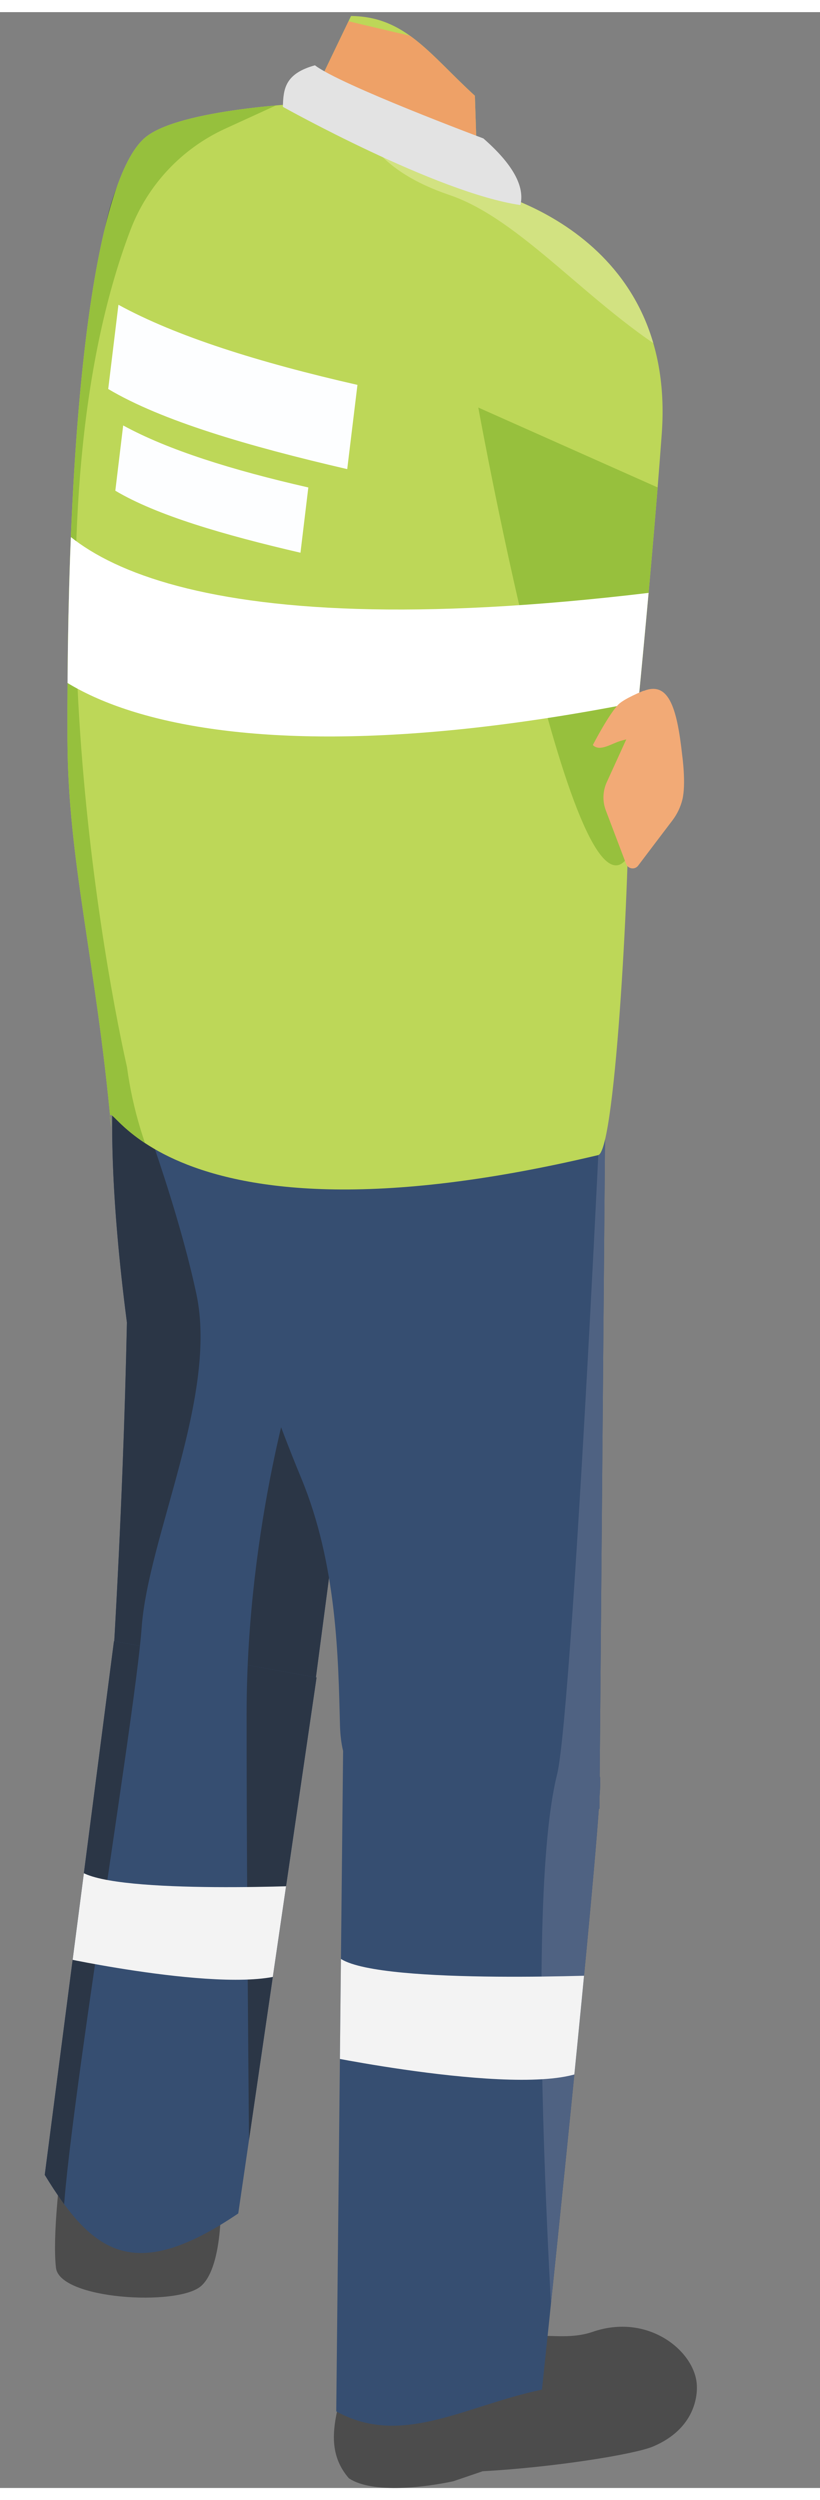<?xml version="1.0" encoding="UTF-8"?><svg xmlns="http://www.w3.org/2000/svg" xmlns:xlink="http://www.w3.org/1999/xlink" id="workers682f20a74787b" viewBox="0 0 65.77 198.4" aria-hidden="true" width="65px" height="198px">
  <rect x="0" y="0" width="65.77" height="198.4" fill="#808080" stroke="none"/>
  <defs><linearGradient class="cerosgradient" data-cerosgradient="true" id="CerosGradient_idad5a3b6b9" gradientUnits="userSpaceOnUse" x1="50%" y1="100%" x2="50%" y2="0%"><stop offset="0%" stop-color="#d1d1d1"/><stop offset="100%" stop-color="#d1d1d1"/></linearGradient><linearGradient/>
    <style>
      .cls-1-682f20a74787b{
        fill: #364e71;
      }

      .cls-1-682f20a74787b, .cls-2-682f20a74787b, .cls-3-682f20a74787b, .cls-4-682f20a74787b, .cls-5-682f20a74787b, .cls-6-682f20a74787b, .cls-7-682f20a74787b, .cls-8-682f20a74787b, .cls-9-682f20a74787b, .cls-10-682f20a74787b, .cls-11-682f20a74787b, .cls-12-682f20a74787b, .cls-13-682f20a74787b, .cls-14-682f20a74787b, .cls-15-682f20a74787b, .cls-16-682f20a74787b, .cls-17-682f20a74787b{
        fill-rule: evenodd;
      }

      .cls-2-682f20a74787b{
        fill: #fff;
      }

      .cls-3-682f20a74787b{
        fill: #97c03d;
      }

      .cls-4-682f20a74787b{
        fill: #96c03d;
      }

      .cls-5-682f20a74787b{
        fill: #ededee;
      }

      .cls-6-682f20a74787b{
        fill: #f3f3f3;
      }

      .cls-18-682f20a74787b{
        clip-path: url(#clippath-11682f20a74787b);
      }

      .cls-7-682f20a74787b{
        fill: #d2e281;
      }

      .cls-8-682f20a74787b{
        fill: #2b3646;
      }

      .cls-19-682f20a74787b{
        clip-path: url(#clippath-1682f20a74787b);
      }

      .cls-20-682f20a74787b{
        clip-path: url(#clippath-4682f20a74787b);
      }

      .cls-21-682f20a74787b{
        clip-path: url(#clippath-2682f20a74787b);
      }

      .cls-22-682f20a74787b{
        clip-path: url(#clippath-7682f20a74787b);
      }

      .cls-23-682f20a74787b{
        clip-path: url(#clippath-9682f20a74787b);
      }

      .cls-24-682f20a74787b{
        clip-path: url(#clippath-8682f20a74787b);
      }

      .cls-25-682f20a74787b{
        clip-path: url(#clippath-5682f20a74787b);
      }

      .cls-9-682f20a74787b{
        fill: #f2aa76;
      }

      .cls-10-682f20a74787b{
        fill: #bdd758;
      }

      .cls-11-682f20a74787b{
        fill: #4c4c4c;
      }

      .cls-12-682f20a74787b{
        fill: #eea167;
      }

      .cls-13-682f20a74787b{
        fill: #4f6282;
      }

      .cls-26-682f20a74787b, .cls-27-682f20a74787b, .cls-28-682f20a74787b, .cls-29-682f20a74787b{
        clip-rule: evenodd;
        fill: none;
      }

      .cls-14-682f20a74787b{
        fill: #d3d3d3;
      }

      .cls-15-682f20a74787b{
        fill: #fdfeff;
      }

      .cls-27-682f20a74787b{
        clip-path: url(#clippath-10682f20a74787b);
      }

      .cls-16-682f20a74787b{
        fill: #e3e3e3;
      }

      .cls-17-682f20a74787b{
        fill: #e4e5e7;
      }

      .cls-30-682f20a74787b{
        clip-path: url(#clippath682f20a74787b);
      }

      .cls-28-682f20a74787b{
        clip-path: url(#clippath-3682f20a74787b);
      }

      .cls-29-682f20a74787b{
        clip-path: url(#clippath-6682f20a74787b);
      }
    </style>
    <clipPath id="clippath682f20a74787b">
      <path class="cls-26-682f20a74787b" d="M25.92,13.73s-6.28-6.53-13.83-3.21c-6.93,3.05-4.65,33.91-3.26,33.32,4.01.59,11.25.07,12.77-3.26,1.56-3.41,5.44-23.27,4.32-26.85h0Z"/>
    </clipPath>
    <clipPath id="clippath-1682f20a74787b">
      <path class="cls-26-682f20a74787b" d="M11.54,78.25c-1.75-.62-3.94,6.89-1.36,26.76-.15,7.08-.45,15.77-1.06,26.32-.74,12.89,16.04,3.46,16.04,3.46l6.66-50.51s-17.92-5.2-20.28-6.03h0Z"/>
    </clipPath>
    <clipPath id="clippath-2682f20a74787b">
      <path class="cls-26-682f20a74787b" d="M48.1,141.37l.47-56.21s-30.8-3.44-33.23-4.07c-1.71-.44,1.35,18.37,8.81,36.36,2.89,6.96,2.98,14.46,3.12,19.85.02.74.1,1.42.25,2.04l-.55,52.92c5.26,2.92,10.44-.5,16.5-1.74,0,0,3.85-36.37,4.56-46.54l.06-.02v-.99c.05-.66.06-1.13.05-1.39,0-.07-.01-.14-.03-.21h0Z"/>
    </clipPath>
    <clipPath id="clippath-3682f20a74787b">
      <path class="cls-26-682f20a74787b" d="M49.76,157.25s-19,.88-22.39-1.23c-3.39-2.1-1.2,7.79-1.2,7.79,0,0,19.36,3.95,21.67.4,2.32-3.55,1.92-6.97,1.92-6.97h0Z"/>
    </clipPath>
    <clipPath id="clippath-4682f20a74787b">
      <path class="cls-28-682f20a74787b" d="M48.1,141.37l.47-56.21s-30.8-3.44-33.23-4.07c-1.71-.44,1.35,18.37,8.81,36.36,2.89,6.96,2.98,14.46,3.12,19.85.02.74.1,1.42.25,2.04l-.55,52.92c5.26,2.92,10.44-.5,16.5-1.74,0,0,3.85-36.37,4.56-46.54l.06-.02v-.99c.05-.66.06-1.13.05-1.39,0-.07-.01-.14-.03-.21h0Z"/>
    </clipPath>
    <clipPath id="clippath-5682f20a74787b">
      <path class="cls-26-682f20a74787b" d="M28.16.3l-3.36,6.99s-10.44.43-13.18,2.78c-3.83,3.29-6.31,20.39-6.21,48.26.04,9.71,2.28,17.59,3.51,31.06-.66-5.14,1.23,11.19,39.06,2.2,1.45-.35,2.58-24.12,2.41-28.25,0,0,1.76-16.77,2.69-29.58,1.2-16.59-14.75-19.65-14.75-19.65l-.24-7.41c-3.61-3.29-5.57-6.35-9.93-6.39h0Z"/>
    </clipPath>
    <clipPath id="clippath-6682f20a74787b">
      <path class="cls-26-682f20a74787b" d="M.93,46.59c-1.5,5.9,11,16.63,50.97,8.55l.27-8.62C14.39,51.06,3.54,43.22,2.23,36.94l-1.29,9.65h0Z"/>
    </clipPath>
    <clipPath id="clippath-7682f20a74787b">
      <path class="cls-29-682f20a74787b" d="M28.16.3l-3.36,6.99s-10.44.43-13.18,2.78c-3.83,3.29-6.31,20.39-6.21,48.26.04,9.71,2.28,17.59,3.51,31.06-.66-5.14,1.23,11.19,39.06,2.2,1.45-.35,2.58-24.12,2.41-28.25,0,0,1.76-16.77,2.69-29.58,1.2-16.59-14.75-19.65-14.75-19.65l-.24-7.41c-3.61-3.29-5.57-6.35-9.93-6.39h0Z"/>
    </clipPath>
    <clipPath id="clippath-8682f20a74787b">
      <path class="cls-26-682f20a74787b" d="M28.16.3l-3.36,6.99s-10.44.43-13.18,2.78c-3.83,3.29-6.31,20.39-6.21,48.26.04,9.71,2.28,17.59,3.51,31.06-.66-5.14,1.23,11.19,39.06,2.2,1.45-.35,2.58-24.12,2.41-28.25,0,0,1.76-16.77,2.69-29.58,1.2-16.59-14.75-19.65-14.75-19.65l-.24-7.41c-3.61-3.29-5.57-6.35-9.93-6.39h0Z"/>
    </clipPath>
    <clipPath id="clippath-9682f20a74787b">
      <path class="cls-26-682f20a74787b" d="M9.14,130.54l-5.55,42.77c3.83,6.26,7.12,8.77,15.52,3.09l6.28-42.95-16.25-2.91h0Z"/>
    </clipPath>
    <clipPath id="clippath-10682f20a74787b">
      <path class="cls-26-682f20a74787b" d="M25.75,150.08s-16.35.81-19.27-1.08c-2.92-1.88-1.04,7-1.04,7,0,0,16.65,3.53,18.65.34,2-3.19,1.66-6.27,1.66-6.27h0Z"/>
    </clipPath>
    <clipPath id="clippath-11682f20a74787b">
      <path class="cls-27-682f20a74787b" d="M9.14,130.54l-5.55,42.77c3.83,6.26,7.12,8.77,15.52,3.09l6.28-42.95-16.25-2.91h0Z"/>
    </clipPath>
  </defs>
  <path class="cls-1-682f20a74787b" d="M25.92,13.73s-6.28-6.53-13.83-3.21c-6.93,3.05-4.65,33.91-3.26,33.32,4.01.59,11.25.07,12.77-3.26,1.56-3.41,5.44-23.27,4.32-26.85h0Z"/>
  <g class="cls-30-682f20a74787b">
    <path class="cls-8-682f20a74787b" d="M13.3,8.27c-3.67,5.57-7.49,27.79-3.03,34.92l-4.75,1.35-2.18-25.96,9.97-10.31h0Z"/>
  </g>
  <path class="cls-17-682f20a74787b" d="M22.9,36.56s2.78,5.34-3.91,8.52c-6.69,3.18-11.37-.64-11.37-.64,0,0-.12-1.77-.19-2.74-.01-.15.05-.3.16-.4.11-.1.27-.14.42-.11.81.17,2.28.52,3.55,1.08.79,2.16.97,1.91,1.81.19,2.59-.1,6.23-1.42,9.53-5.9h0Z"/>
  <path class="cls-1-682f20a74787b" d="M11.54,78.25c-1.75-.62-3.94,6.89-1.36,26.76-.15,7.08-.45,15.77-1.06,26.32-.74,12.89,16.04,3.46,16.04,3.46l6.66-50.51s-17.92-5.2-20.28-6.03h0Z"/>
  <g class="cls-19-682f20a74787b">
    <path class="cls-8-682f20a74787b" d="M10.1,84.73s3.9,9.8,5.65,17.98c1.75,8.18-3.88,19.49-4.39,26.77-.52,7.28-6.88,45.04-6.26,48.71.63,3.67-5.1-3.89-5.1-3.89,0,0,8.22-66.68,7.24-72.65-.98-5.97-.8-12.53-.75-14.2.05-1.67,3.62-2.71,3.62-2.71h0Z"/>
    <path class="cls-8-682f20a74787b" d="M23.87,108.49s-4.08,12.52-4.09,27.84c-.01,15.32.27,42.46.27,42.46l10.34-58.93-6.52-11.36h0Z"/>
  </g>
  <path class="cls-11-682f20a74787b" d="M38.7,197.06c5.79-.32,12.2-1.36,13.67-1.98,3.4-1.43,3.61-4.14,3.51-5.08-.26-2.65-3.95-5.63-8.35-4.11-1.86.64-3.76.16-4.83.38-4.36.88-14.31,2.48-14.31,2.48,0,0-.09,1.11-.09,2.54l-.92-.41c-.74,2.67-1.05,4.83.6,6.74,1.93,1.3,6.35.68,8.38.24l2.35-.8h0Z"/>
  <path class="cls-1-682f20a74787b" d="M48.1,141.37l.47-56.21s-30.8-3.44-33.23-4.07c-1.71-.44,1.35,18.37,8.81,36.36,2.89,6.96,2.98,14.46,3.12,19.85.02.74.1,1.42.25,2.04l-.55,52.92c5.26,2.92,10.44-.5,16.5-1.74,0,0,3.85-36.37,4.56-46.54l.06-.02v-.99c.05-.66.06-1.13.05-1.39,0-.07-.01-.14-.03-.21h0Z"/>
  <g class="cls-21-682f20a74787b">
    <path class="cls-13-682f20a74787b" d="M48.79,71.89c.19,1.05-2.78,64.04-4.11,69.34-2.99,11.92.31,55.03.31,55.03l11.34-65.16-4.06-41.92c2.99-21.91,3.28-29.15-3.49-17.29h0Z"/>
    <path class="cls-6-682f20a74787b" d="M49.76,157.25s-19,.88-22.39-1.23c-3.39-2.1-1.2,7.79-1.2,7.79,0,0,19.36,3.95,21.67.4,2.32-3.55,1.92-6.97,1.92-6.97h0Z"/>
  </g>
  <g class="cls-20-682f20a74787b">
    <path class="cls-14-682f20a74787b" d="M39.68,154.7c-3.05,1.54-5.05,4.01-6.06,7.34-.52,1.71-.6,3.76-1.55,5.32-.99,1.62-2.56,3.92-4.68,2.34-3.48-2.58-3.13-7.02-2.5-10.87.36-2.22.6-4.33,2.39-5.87,2.04-1.76,4.55-1.85,7.14-1.78,1.63.05,3.33.36,4.32,1.77"/>
  </g>
  <path class="cls-10-682f20a74787b" d="M28.16.3l-3.36,6.99s-10.44.43-13.18,2.78c-3.83,3.29-6.31,20.39-6.21,48.26.04,9.71,2.28,17.59,3.51,31.06-.66-5.14,1.23,11.19,39.06,2.2,1.45-.35,2.58-24.12,2.41-28.25,0,0,1.76-16.77,2.69-29.58,1.2-16.59-14.75-19.65-14.75-19.65l-.24-7.41c-3.61-3.29-5.57-6.35-9.93-6.39h0Z"/>
  <g class="cls-25-682f20a74787b">
    <path class="cls-12-682f20a74787b" d="M40.01,14.48s-14.82-6.56-16.94-8.26l1.89-6.22s13.28,3.29,14.27,3.11c.99-.18.77,11.37.77,11.37h0Z"/>
    <path class="cls-4-682f20a74787b" d="M25.16,6.09s-3.77,1.73-7.1,3.25c-3.49,1.6-6.22,4.51-7.59,8.1-8.48,22.25-2.57,56.93-.28,67.12.91,6.83,4.04,12.52,7.63,17.98l-16.29-.92L1.34,6.5l23.82-.41h0Z"/>
    <path class="cls-3-682f20a74787b" d="M38.36,31.67s8.22,45.32,12.41,35.24c4.19-10.08,4.52-27.69,4.52-27.69l-16.94-7.54h0Z"/>
    <path class="cls-2-682f20a74787b" d="M.93,46.59c-1.5,5.9,11,16.63,50.97,8.55l.27-8.62C14.39,51.06,3.54,43.22,2.23,36.94l-1.29,9.65h0Z"/>
  </g>
  <g class="cls-22-682f20a74787b">
    <path class="cls-5-682f20a74787b" d="M38.36,31.67s8.22,45.32,12.41,35.24c4.19-10.08,4.27-21.81,4.27-21.81l-16.68-13.43h0Z"/>
  </g>
  <g class="cls-24-682f20a74787b">
    <path class="cls-7-682f20a74787b" d="M65.77,36.09s-4.62-4.27-11.54-8.39c-6.92-4.12-12.37-11.08-18.19-13.05-5.82-1.97-6.65-4.93-6.65-4.93l19.62,7.24,13.06,11.75,3.71,7.39h0Z"/>
  </g>
  <g>
    <path class="cls-9-682f20a74787b" d="M51.5,55.5s-1.89,4.14-2.83,6.2c-.33.72-.36,1.55-.07,2.29.47,1.23,1.19,3.14,1.62,4.27.07.19.24.32.44.35.2.03.4-.05.52-.21.75-.99,2.02-2.67,2.76-3.64.37-.49.64-1.05.79-1.65.31-1.26-.01-3.54-.01-3.54-.43-3.92-1.11-6.1-3.27-5.1l.06,1.03Z"/>
    <path class="cls-9-682f20a74787b" d="M51.62,54.38s-1.54.62-2.01,1.09c-.78.78-2.06,3.26-2.06,3.26h0c.56.58,1.51-.14,2.29-.35.7-.19,1.43-.38,1.43-.38l1.08,1.36"/>
  </g>
  <path class="cls-15-682f20a74787b" d="M28.67,29.87c-7.95-1.81-14.57-3.9-19.17-6.42l-.82,6.75c4.27,2.54,11.22,4.58,19.17,6.42l.82-6.75h0Z"/>
  <path class="cls-15-682f20a74787b" d="M24.73,38.09c-6.15-1.4-11.29-3.02-14.85-4.97l-.63,5.23c3.31,1.97,8.69,3.54,14.85,4.97l.63-5.23h0Z"/>
  <path class="cls-16-682f20a74787b" d="M41.74,15.46c.36-1.48-.58-3.25-2.97-5.34,0,0-11.48-4.29-13.51-5.86-2.37.66-2.54,1.85-2.57,3.33,0,0,12.33,6.89,19.05,7.87h0Z"/>
  <path class="cls-11-682f20a74787b" d="M4.86,172.98s-.67,5.25-.37,7.78c.3,2.53,9.7,3.09,11.61,1.48,1.91-1.61,1.61-7.55,1.61-7.55l-12.85-1.71h0Z"/>
  <path class="cls-1-682f20a74787b" d="M9.14,130.54l-5.55,42.77c3.83,6.26,7.12,8.77,15.52,3.09l6.28-42.95-16.25-2.91h0Z"/>
  <g class="cls-23-682f20a74787b">
    <path class="cls-8-682f20a74787b" d="M10.1,84.73s3.9,9.8,5.65,17.98c1.75,8.18-3.88,19.49-4.39,26.77-.52,7.28-6.88,45.04-6.26,48.71.63,3.67-5.1-3.89-5.1-3.89,0,0,8.22-66.68,7.24-72.65-.98-5.97-.8-12.53-.75-14.2.05-1.67,3.62-2.71,3.62-2.71h0Z"/>
    <path class="cls-8-682f20a74787b" d="M23.87,108.49s-4.08,12.52-4.09,27.84c-.01,15.32.27,42.46.27,42.46l10.34-58.93-6.52-11.36h0Z"/>
    <path class="cls-6-682f20a74787b" d="M25.75,150.08s-16.35.81-19.27-1.08c-2.92-1.88-1.04,7-1.04,7,0,0,16.65,3.53,18.65.34,2-3.19,1.66-6.27,1.66-6.27h0Z"/>
  </g>
  <g class="cls-18-682f20a74787b">
    <path class="cls-14-682f20a74787b" d="M17.07,147.79c-2.63,1.38-4.35,3.61-5.22,6.6-.45,1.54-.52,3.38-1.34,4.78-.85,1.46-2.21,3.52-4.03,2.11-2.99-2.32-2.69-6.3-2.14-9.77.31-1.99.52-3.89,2.06-5.28,1.76-1.58,3.92-1.67,6.15-1.61,1.4.04,2.86.32,3.72,1.59"/>
  </g>
</svg>